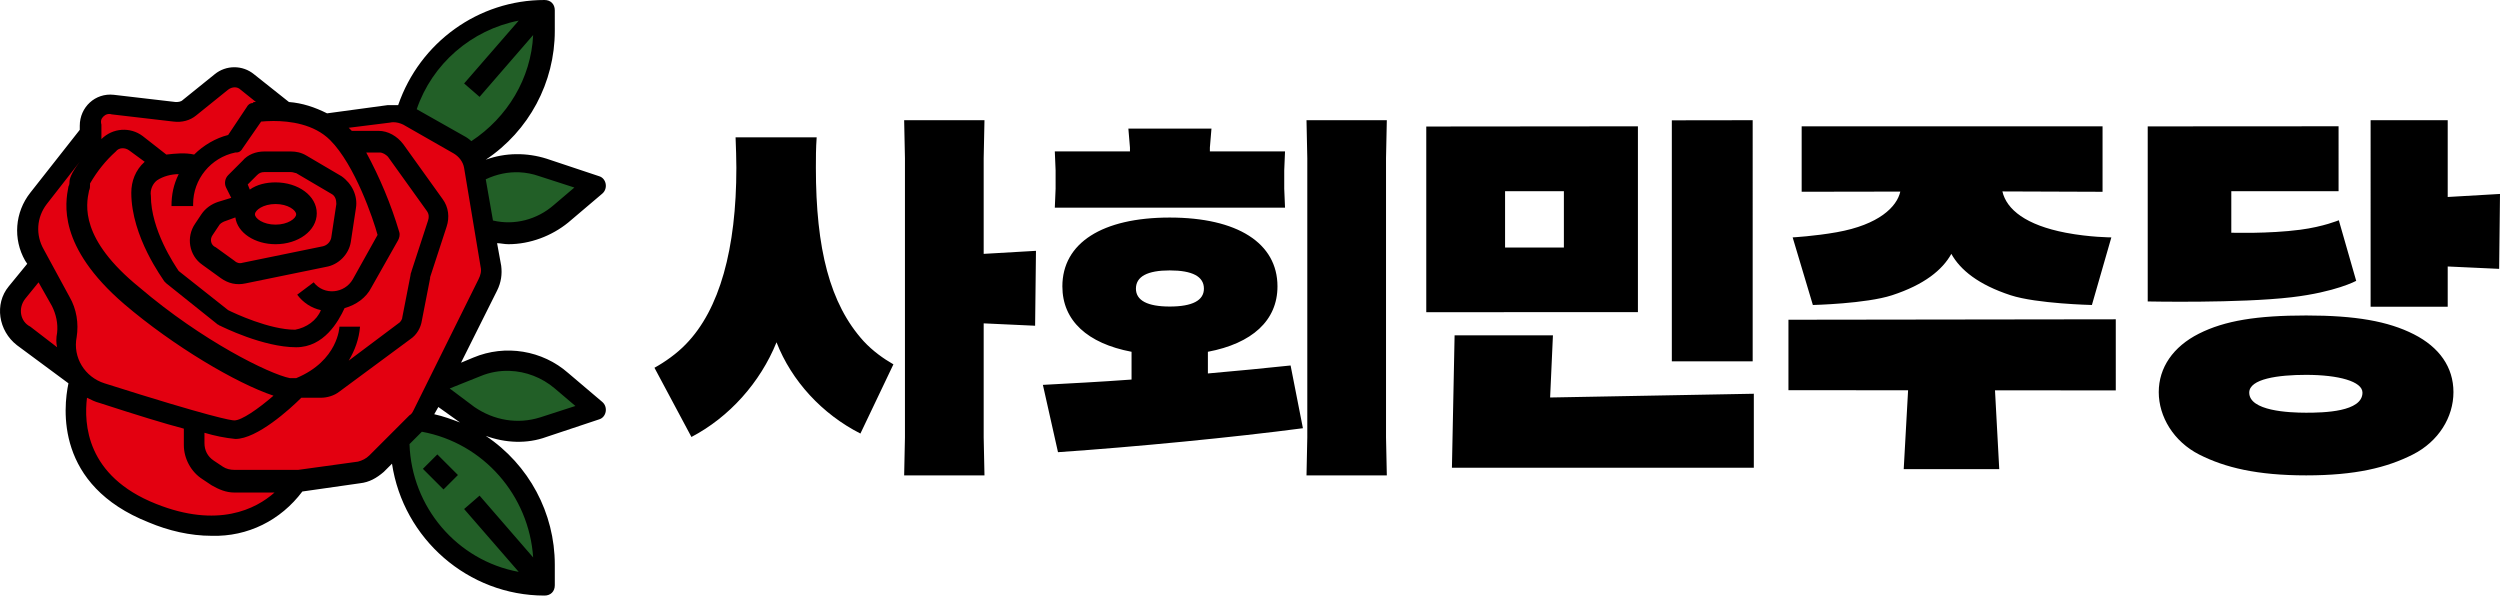 <?xml version="1.0" encoding="UTF-8" standalone="no"?>
<svg
   version="1.2"
   viewBox="0 0 1402.506 334.119"
   width="1402.506"
   height="334.119"
   id="svg2"
   sodipodi:docname="사회민주당 로고.svg"
   xml:space="preserve"
   inkscape:version="1.3 (0e150ed6c4, 2023-07-21)"
   xmlns:inkscape="http://www.inkscape.org/namespaces/inkscape"
   xmlns:sodipodi="http://sodipodi.sourceforge.net/DTD/sodipodi-0.dtd"
   xmlns:xlink="http://www.w3.org/1999/xlink"
   xmlns="http://www.w3.org/2000/svg"
   xmlns:svg="http://www.w3.org/2000/svg"><defs
     id="defs2"><rect
   x="244"
   y="-826"
   width="1194"
   height="514"
   id="rect2" /><clipPath
   id="SVGID_00000097492755165050336980000003143468695482864517_">&#10;			<use
   xlink:href="#SVGID_1_"
   style="overflow:visible"
   id="use6" />&#10;		</clipPath><clipPath
   id="clipPath1">&#10;			<use
   xlink:href="#SVGID_1_"
   style="overflow:visible"
   id="use1" />&#10;		</clipPath><rect
   id="SVGID_1_"
   x="420"
   y="421"
   width="59"
   height="58" />&#10;	&#10;	&#10;	&#10;	&#10;	&#10;	&#10;	&#10;&#10;		<defs
   id="defs6">&#10;			<rect
   id="rect1"
   x="420"
   y="421"
   width="59"
   height="58" />&#10;		</defs>&#10;		<clipPath
   id="clipPath2">&#10;			<use
   xlink:href="#SVGID_1_"
   style="overflow:visible"
   id="use2" />&#10;		</clipPath>&#10;		&#10;		&#10;	</defs><sodipodi:namedview
     id="namedview2"
     pagecolor="#ffffff"
     bordercolor="#000000"
     borderopacity="0.25"
     inkscape:showpageshadow="2"
     inkscape:pageopacity="0.0"
     inkscape:pagecheckerboard="0"
     inkscape:deskcolor="#d1d1d1"
     inkscape:zoom="2"
     inkscape:cx="131.25"
     inkscape:cy="213.25"
     inkscape:window-width="1920"
     inkscape:window-height="1009"
     inkscape:window-x="-8"
     inkscape:window-y="-8"
     inkscape:window-maximized="1"
     inkscape:current-layer="svg2"
     showgrid="false"
     showguides="false" /><style
     id="style1">.a{fill:#d7003a}.b{fill:#141414}</style><path
     id="text1"
     style="-inkscape-font-specification:AGSuperBlackGothic;fill:#000000;fill-rule:evenodd;stroke-width:50;stroke-linecap:round;paint-order:stroke fill markers"
     inkscape:label="path1"
     d="m 507.234,67.434 0.445,21.334 V 245.354 l -0.445,21.334 h 45.059 l -0.447,-21.334 v -63.947 l 28.854,1.332 0.48,-42.023 -29.334,1.703 V 88.768 l 0.447,-21.334 z m 225.715,0 0.447,21.334 V 245.354 l -0.447,21.334 h 45.059 L 777.562,245.354 V 88.768 l 0.445,-21.334 z m 250.307,0 L 937.9,67.5 v 135.223 h 45.355 z m 346.662,0.008 V 172.074 h 43.254 v -22.578 l 28.854,1.332 0.48,-42.023 -29.334,1.703 V 67.441 Z m -17.975,3.398 -107.07,0.066 v 98.209 c 0,0 51.316,1.09 80.723,-2.357 24.654,-2.894 36.236,-9.201 36.236,-9.201 l -9.756,-33.996 c 0,0 -8.573,3.605 -21.627,5.324 -17.659,2.331 -38.684,1.67 -38.684,1.67 v -23.289 h 60.178 z m -107.07,0.066 v -0.008 l -0.01,0.008 z M 918.877,70.865 800.141,70.98 V 175.143 l 118.736,-0.043 z m 260.664,0.008 -168.803,0.016 v 36.684 l 55.342,-0.092 c -1.918,8.557 -11.988,18.577 -35.633,22.793 -12.426,2.216 -24.77,2.902 -24.77,2.902 l 11.344,37.924 c 0,0 29.845,-0.703 44.412,-5.465 18.089,-5.911 28.232,-14.162 33.275,-23.215 5.043,9.053 15.188,17.295 33.277,23.215 14.559,4.762 45.578,5.465 45.578,5.465 l 10.912,-37.924 c 0,0 -12.128,-0.041 -25.496,-2.596 h -0.01 c -22.454,-4.299 -33.278,-13.054 -35.617,-23.189 l 56.186,0.207 z m -546.523,1.254 0.893,10.666 v 2.135 h -42.158 l 0.445,10.666 V 105.834 L 591.752,116.5 H 720.904 l -0.445,-10.666 V 95.594 l 0.445,-10.666 h -42.158 v -2.135 l 0.893,-10.666 z m -220.361,4.906 c 0.223,6.187 0.445,11.733 0.445,17.066 0,45.44 -9.368,79.573 -28.328,98.986 -5.13,5.333 -11.822,10.029 -17.621,13.229 l 20.744,38.826 c 21.191,-11.093 38.589,-30.508 47.734,-53.121 8.476,21.76 25.653,40.321 47.066,51.201 l 18.514,-38.828 c -5.577,-3.2 -11.598,-7.465 -16.729,-13.012 -18.96,-20.907 -26.768,-51.841 -26.768,-97.281 0,-5.333 -8e-4,-10.88 0.445,-17.066 z m 431.691,30.225 h 32.994 v 31.598 H 844.348 Z M 656.217,122.047 c -37.92,0 -60.227,14.293 -60.227,38.613 0,19.2 14.053,32 38.812,36.693 v 15.574 c -17.176,1.28 -34.128,2.133 -49.742,2.986 l 8.477,37.76 c 43.497,-2.987 98.592,-8.319 137.404,-13.439 l -6.914,-35.201 c -13.83,1.493 -29.667,2.987 -46.396,4.48 v -12.16 c 24.76,-4.693 39.035,-17.493 39.035,-36.693 0,-24.32 -22.529,-38.613 -60.449,-38.613 z m 0,29.654 c 12.714,0 19.184,3.412 19.184,10.238 0,6.613 -6.469,10.027 -19.184,10.027 -12.491,0 -18.961,-3.414 -18.961,-10.027 0,-6.827 6.47,-10.238 18.961,-10.238 z m 637.564,25.283 c -27.679,0 -45.678,2.886 -60.187,10.203 -14.509,7.317 -22.529,19.081 -22.529,32.805 0,13.724 8.302,27.705 22.729,35.021 14.435,7.317 32.458,11.674 59.988,11.674 27.679,0 45.265,-4.357 59.766,-11.674 14.509,-7.317 22.842,-20.992 22.842,-35.021 0,-14.03 -7.92,-25.208 -22.223,-32.467 -14.46,-7.333 -32.706,-10.541 -60.385,-10.541 z m -106.824,2.143 -183.635,0.248 v 39.525 l 67.121,0.041 -2.455,44.256 h 53.59 l -2.381,-44.223 67.76,0.043 z m -370.926,8.994 -1.496,74.275 h 169.365 v -41.504 l -114.279,2.102 1.578,-34.873 z m 477.691,22.174 c 18.172,0 31.631,3.663 31.631,9.971 0,10.814 -21.751,11.268 -31.631,11.268 -9.698,0 -31.895,-0.999 -31.895,-11.268 0,-7.763 16.327,-9.971 31.895,-9.971 z"
     sodipodi:nodetypes="ccccccccccccccccccccccccccccccccccccccccccccccccccccccccccccsccccccccccccccccccccccccccccscccccccscccccccssccccccccsssssssssscscscsccccccccccccccccsssss" /><path
     id="path1"
     style="fill:#225f27;fill-opacity:1;stroke-width:1"
     class="st0"
     d="m 304.88,4.625 c -36.418,0 -68.212,24.277 -78.039,59.539 l 36.418,22.545 c 26.013,-14.452 41.621,-41.62 41.621,-70.523 z m -15.189,86.115 c -8.185,-0.04 -16.315,2.04 -23.541,6.375 l 5.203,31.215 c 15.03,4.624 31.216,1.155 43.355,-9.25 l 19.076,-16.186 -29.482,-9.826 c -4.769,-1.517 -9.7,-2.304 -14.611,-2.328 z m -5.336,112.045 c -5.715,0.043 -11.485,1.199 -17.049,3.584 l -20.811,8.67 -2.889,4.625 18.496,13.873 c 12.139,8.671 27.748,11.562 42.199,6.359 l 29.482,-9.828 -19.076,-16.186 c -8.725,-7.208 -19.442,-11.18 -30.354,-11.098 z m -49.998,33.643 -10.404,10.982 c 0,44.511 36.417,80.93 80.928,80.93 v -11.562 c 0,-40.464 -30.059,-74.569 -70.523,-80.35 z"
     inkscape:label="path2" /><path
     class="st1"
     d="m 274.821,149.14 -9.249,-55.494 c -0.578,-5.203 -4.046,-9.827 -8.671,-12.139 L 228.576,65.321 c -3.468,-1.734 -7.515,-2.89 -10.983,-2.312 l -34.684,5.203 -23.122,-5.781 -21.966,-17.342 c -4.046,-3.468 -10.405,-3.468 -14.452,0 l -17.92,14.452 c -2.312,1.734 -5.203,2.89 -8.671,2.312 L 62.094,57.806 c -6.937,-0.578 -12.717,4.624 -12.717,11.561 v 4.624 L 20.474,110.988 c -6.937,9.249 -8.093,21.966 -2.312,31.793 l 4.624,8.093 -1.156,-1.734 -12.139,15.03 c -6.359,7.515 -4.624,19.076 2.89,24.857 l 31.793,23.701 c 0,0 -17.342,52.026 40.464,75.148 57.806,23.122 80.929,-17.342 80.929,-17.342 v 0 c 0.578,0 1.156,0 1.156,0 l 33.528,-4.625 c 3.468,-0.578 6.937,-2.312 9.827,-4.625 l 22.544,-22.544 c 1.156,-1.156 2.312,-2.89 3.468,-4.624 l 36.418,-73.414 c 2.89,-4.046 2.89,-7.515 2.312,-11.561 z m 0,0"
     id="path5"
     style="fill:#e30010;fill-opacity:1;stroke-width:1"
     inkscape:label="path3" /><path
     id="path6"
     style="stroke-width:1"
     d="m 305.458,0 c -36.996,0 -69.945,23.701 -82.084,58.963 h -5.781 l -34.105,4.623 c -6.937,-3.468 -13.874,-5.779 -21.389,-6.357 L 142.444,41.621 c -6.359,-5.203 -15.608,-5.203 -21.967,0 l -17.92,14.451 c -1.156,1.156 -2.889,1.156 -4.045,1.156 L 63.829,53.182 C 53.424,52.026 44.753,60.118 44.753,70.523 v 2.312 L 17.005,108.098 C 8.334,119.081 7.178,134.111 14.114,146.25 l 1.156,1.734 -10.404,12.717 c -8.093,9.827 -5.78,24.856 4.625,32.949 l 28.902,21.389 c -2.89,13.873 -7.516,57.229 45.088,78.039 10.983,4.625 23.122,7.514 35.262,7.514 20.232,0.578 38.732,-8.67 50.871,-24.855 l 32.371,-4.625 c 5.203,-0.578 9.248,-2.891 13.295,-6.359 l 4.625,-4.623 c 6.359,42.199 42.776,73.99 85.553,73.99 3.468,0 5.781,-2.311 5.781,-5.779 v -11.562 c 0,-28.903 -14.452,-56.072 -38.73,-72.258 10.983,4.046 23.122,4.625 34.105,0.578 l 29.48,-9.826 c 4.046,-1.156 5.203,-6.938 1.734,-9.828 l -19.076,-16.186 c -14.452,-12.717 -35.262,-16.185 -53.182,-8.67 l -6.936,2.891 20.232,-40.465 c 2.312,-4.624 2.889,-9.249 2.311,-13.873 l -2.311,-12.719 c 1.734,0 4.045,0.578 6.357,0.578 12.139,0 24.278,-4.624 33.527,-12.139 l 19.076,-16.186 c 3.468,-2.89 2.312,-8.67 -1.734,-9.826 l -29.48,-9.828 c -10.983,-3.468 -23.122,-3.468 -34.105,0.578 24.279,-16.186 38.73,-43.355 38.73,-72.258 V 5.781 C 311.239,2.313 308.926,0 305.458,0 Z m -14.451,11.561 -30.637,35.262 8.67,7.516 30.059,-34.684 c -1.156,24.279 -14.451,46.246 -34.684,59.541 -1.156,-1.156 -2.889,-2.313 -4.045,-2.891 L 233.778,61.275 C 242.449,35.841 264.416,16.763 291.007,11.561 Z M 131.679,48.99 c 1.228,0 2.385,0.434 3.252,1.301 l 8.67,6.938 c -1.156,0 -1.734,6.3e-5 -1.734,0.578 -1.734,0 -2.891,1.156 -3.469,2.312 l -10.404,15.607 c -6.937,1.734 -13.874,5.78 -19.076,10.982 -5.203,-1.156 -10.405,-0.578 -15.607,0 L 80.015,76.305 c -6.937,-5.203 -16.764,-4.624 -23.123,1.734 v -8.094 c -0.578,-2.312 1.27e-4,-3.469 1.156,-4.625 1.156,-1.156 2.891,-1.734 4.625,-1.156 l 34.684,4.047 c 4.624,0.578 9.248,-0.578 12.717,-3.469 l 17.92,-14.451 c 1.156,-0.867 2.457,-1.301 3.686,-1.301 z m 21.84,18.896 c 8.942,0 22.599,1.626 31.703,10.73 13.873,13.873 24.278,44.511 26.59,53.182 l -13.873,24.855 c -4.625,8.093 -16.186,9.249 -21.967,1.734 l -9.248,6.938 c 3.468,4.625 8.092,7.514 13.295,8.67 -2.312,5.781 -8.092,9.828 -14.451,10.984 -14.452,0 -34.106,-9.25 -37.574,-10.984 l -27.748,-21.965 c -2.312,-3.468 -15.607,-23.123 -15.607,-42.199 -0.578,-3.468 1.157,-6.938 3.469,-8.672 3.468,-2.312 8.092,-3.467 12.139,-3.467 -2.89,5.781 -4.045,11.561 -4.045,17.92 h 12.139 v -1.156 c 0,-13.873 9.828,-26.014 23.701,-28.904 h 0.578 c 1.734,0 2.889,-1.156 3.467,-2.312 l 10.406,-15.029 c 1.59,-0.145 4.047,-0.324 7.027,-0.324 z m 67.055,0.678 c 1.897,-0.027 3.955,0.514 5.689,1.381 l 28.326,16.186 c 2.89,1.734 5.203,4.625 5.781,8.094 l 9.248,55.494 c 0.578,2.312 -1.2e-4,4.623 -1.156,6.936 l -36.418,73.414 c -0.578,1.156 -1.156,2.313 -2.312,2.891 l -22.543,22.545 c -1.734,1.734 -4.047,2.891 -6.359,3.469 l -33.527,4.623 h -1.734 -34.105 c -2.312,0 -4.625,-0.578 -6.359,-1.734 l -5.203,-3.467 c -3.468,-2.312 -5.201,-5.782 -5.201,-9.828 v -5.779 c 5.781,1.734 11.561,2.889 17.342,3.467 12.139,0 30.637,-16.762 36.996,-23.121 h 10.982 c 3.468,0 7.514,-1.157 10.404,-3.469 l 39.887,-29.482 c 3.468,-2.312 5.781,-6.358 6.359,-10.404 l 4.625,-23.701 v -0.578 l 9.248,-28.324 c 1.734,-5.203 1.156,-10.983 -2.312,-15.607 L 226.263,80.93 c -3.468,-4.624 -8.671,-7.516 -13.873,-7.516 h -15.029 l -1.734,-1.734 23.123,-2.891 c 0.578,-0.145 1.192,-0.216 1.824,-0.225 z M 68.525,83.168 c 1.373,-0.072 2.818,0.361 3.975,1.229 l 8.672,6.359 c -5.203,4.624 -7.516,10.983 -7.516,17.342 0,24.857 17.92,48.557 18.498,49.713 l 1.156,1.156 28.902,23.123 c 0.578,0 0.578,0.578 1.156,0.578 1.156,0.578 24.279,12.139 42.777,12.139 15.608,0 23.7,-14.452 27.168,-21.967 6.359,-1.734 12.139,-5.78 15.029,-11.561 l 15.031,-26.59 c 0.578,-1.156 1.156,-2.891 0.578,-4.625 C 219.328,114.457 212.969,99.426 205.454,85.553 h 7.514 c 1.734,0 3.469,1.156 4.625,2.312 l 21.967,30.637 c 1.156,1.734 1.156,3.469 0.578,5.203 l -9.25,28.326 c 0,0.578 -0.578,1.154 -0.578,2.311 l -4.623,23.701 c 0,1.156 -1.156,2.891 -2.312,3.469 l -27.748,20.811 c 3.468,-5.781 5.781,-12.139 6.359,-19.076 h -11.562 c 0,0 -0.577,19.075 -24.277,28.902 h -3.469 C 151.116,209.836 113.542,191.339 78.28,161.279 44.753,134.11 48.22,115.034 49.954,106.941 c 0.578,-1.156 0.578,-2.313 0.578,-4.047 4.046,-6.937 8.671,-12.717 14.451,-17.92 0.867,-1.156 2.168,-1.734 3.541,-1.807 z m 79.701,1.807 c -4.625,0 -9.25,1.735 -12.141,5.203 l -8.092,8.094 c -1.734,1.734 -2.312,4.623 -1.156,6.936 l 2.891,5.781 -7.516,2.312 c -3.468,1.156 -6.936,3.467 -9.248,6.936 l -3.469,5.203 c -5.203,7.515 -3.468,17.921 4.047,23.123 l 10.404,7.514 c 4.046,2.89 8.67,4.047 13.873,2.891 l 45.09,-9.248 c 6.937,-1.156 12.717,-6.938 13.873,-13.875 l 2.891,-19.074 c 1.156,-6.937 -2.313,-13.873 -8.094,-17.92 l -19.654,-11.562 c -2.89,-1.734 -5.78,-2.312 -8.67,-2.312 z m -103.473,5.781 c -5.203,6.937 -5.781,9.826 -5.781,11.561 0,0.578 -6.3e-5,1.156 -0.578,2.312 -1.734,9.249 -6.359,33.529 31.215,65.9 27.747,23.701 63.01,44.511 83.82,51.447 -8.671,7.515 -17.92,13.873 -21.967,13.873 -1.734,0 -12.718,-1.735 -72.836,-20.811 -10.983,-3.468 -17.92,-14.45 -15.607,-26.012 1.156,-7.515 -4.43e-4,-15.608 -4.047,-22.545 l -14.451,-26.592 c -4.624,-8.093 -4.046,-17.919 1.734,-25.434 z m 103.473,5.781 h 15.029 c 1.156,0 2.313,0.578 2.891,0.578 l 19.654,11.561 c 2.312,1.156 2.891,3.469 2.891,5.781 l -2.891,19.076 c -0.578,2.312 -2.313,4.045 -4.625,4.623 l -45.09,9.25 c -1.734,0.578 -3.467,-1.3e-4 -4.623,-1.156 l -10.406,-7.516 c -2.89,-1.156 -3.469,-4.623 -1.734,-6.936 l 3.469,-5.203 c 0.578,-1.156 1.734,-1.734 2.891,-2.312 l 6.359,-2.312 c 1.156,8.671 10.982,15.029 22.543,15.029 12.717,0 23.123,-7.515 23.123,-17.342 0,-9.827 -10.406,-17.342 -23.123,-17.342 -5.203,0 -10.405,1.157 -14.451,4.047 l -1.156,-2.891 5.203,-5.201 c 1.156,-1.156 2.313,-1.734 4.047,-1.734 z m 143.104,0.117 c 3.787,0.163 7.553,0.895 11.238,2.195 l 19.654,6.357 -11.561,9.828 c -9.249,8.093 -21.966,11.56 -34.105,8.67 l -4.047,-23.123 c 6.142,-2.89 12.509,-4.199 18.82,-3.928 z M 154.583,114.457 c 6.937,0 11.562,3.467 11.562,5.779 0,2.312 -4.626,5.781 -11.562,5.781 -6.937,0 -11.561,-3.469 -11.561,-5.781 0,-2.312 4.624,-5.779 11.561,-5.779 z m -132.953,43.932 7.514,13.295 c 2.312,4.625 3.469,9.829 2.891,15.031 -0.578,2.89 -0.578,5.78 0,8.092 L 17.005,183.246 c -5.781,-2.89 -6.937,-10.405 -2.891,-15.607 z m 264.205,49.668 c 9.145,0.299 18.179,3.731 25.404,9.873 l 11.561,9.826 -19.654,6.359 c -12.717,4.046 -26.013,1.734 -36.996,-5.781 l -13.873,-10.404 17.342,-6.938 c 5.203,-2.168 10.73,-3.115 16.217,-2.936 z M 48.798,223.133 c 2.312,1.156 4.625,2.311 6.938,2.889 21.388,6.937 36.417,11.563 47.4,14.453 v 9.248 c 0,7.515 4.048,15.03 10.406,19.076 l 5.201,3.469 c 4.046,2.312 8.094,4.047 12.719,4.047 h 22.543 c -10.405,9.249 -31.793,20.231 -66.477,6.357 C 48.22,267.064 47.064,237.584 48.798,223.133 Z m 197.119,5.201 12.141,8.672 c -4.625,-1.734 -9.249,-3.469 -14.451,-4.625 z m -9.248,13.875 c 34.684,6.359 60.117,35.84 62.43,70.523 l -30.059,-34.684 -8.67,7.514 30.637,35.262 c -34.684,-6.359 -60.119,-36.418 -61.275,-71.68 z m 8.67,12.717 -8.092,8.092 11.561,11.562 8.094,-8.094 z"
     inkscape:label="path4" /></svg>
